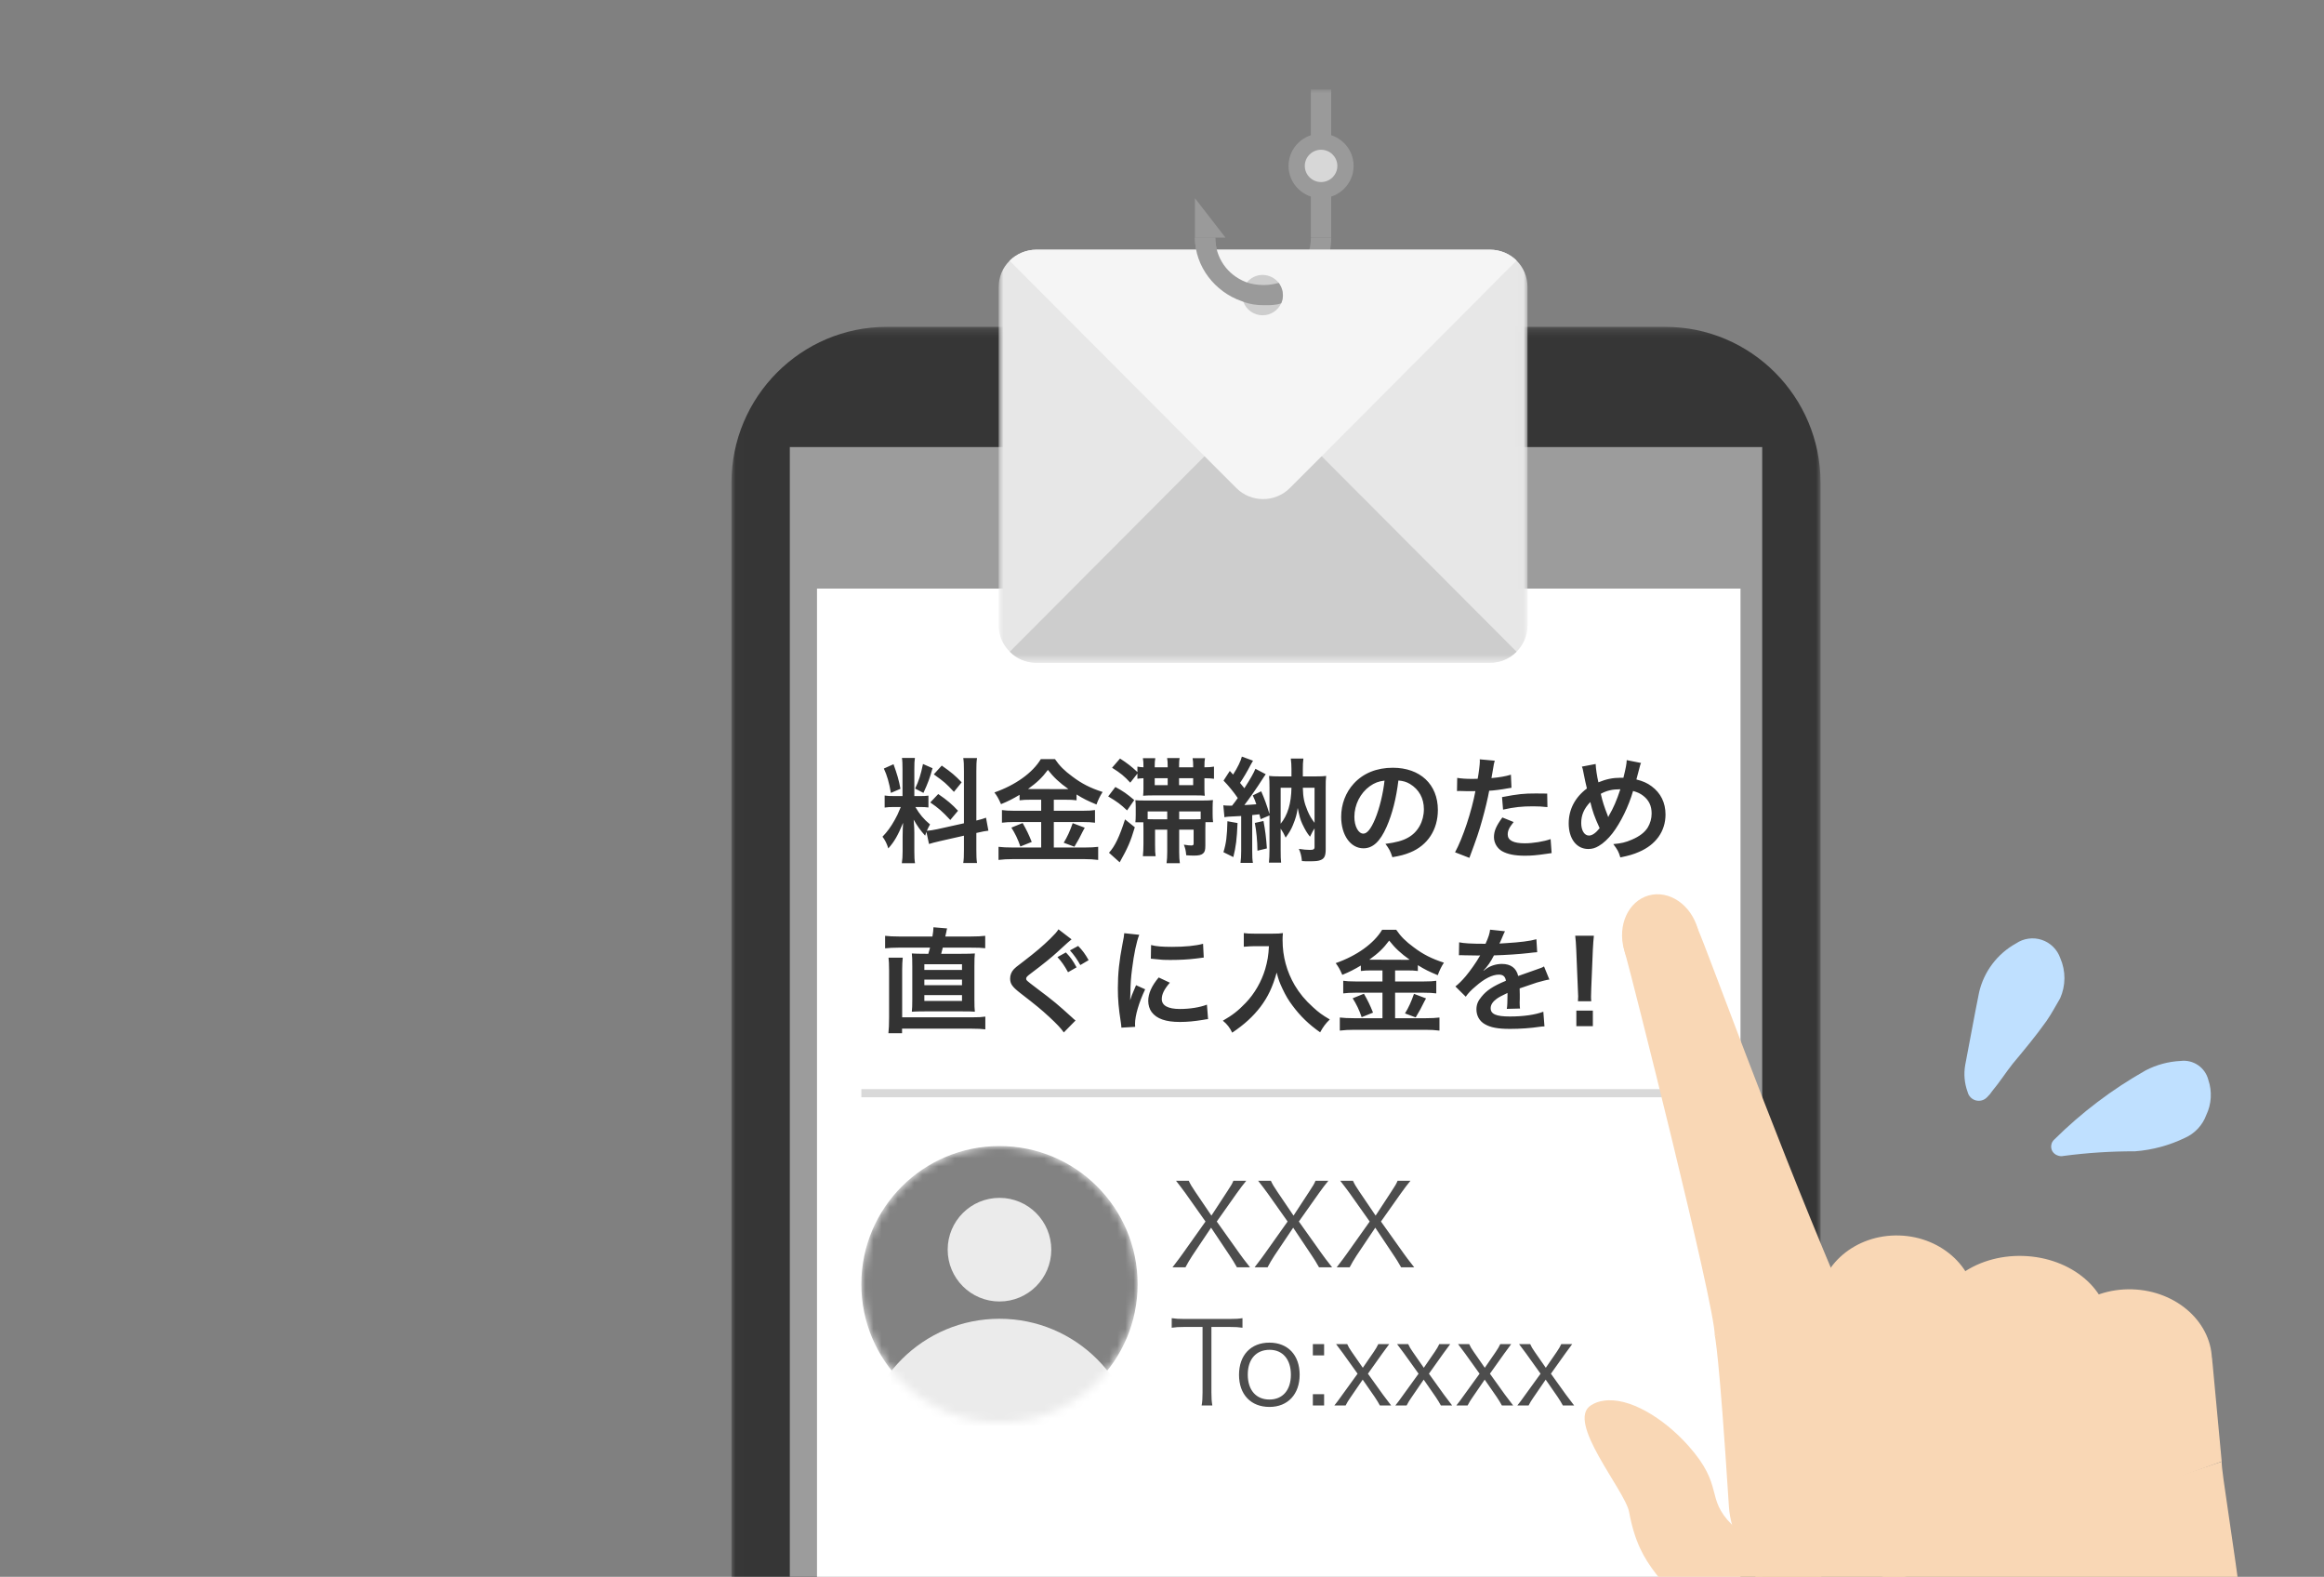 <svg width="286" height="194" viewBox="0 0 286 194" fill="none" xmlns="http://www.w3.org/2000/svg">
<rect x="0" y="0" width="286" height="194" fill="#808080" stroke="none"/>
<g clip-path="url(#clip0_7309_14306)">
<mask id="mask0_7309_14306" style="mask-type:luminance" maskUnits="userSpaceOnUse" x="90" y="40" width="135" height="269">
<path d="M224.045 40.21H90.017V308.879H224.045V40.21Z" fill="white"/>
</mask>
<g mask="url(#mask0_7309_14306)">
<path d="M204.9 40.21H109.162C98.595 40.21 90.017 48.807 90.017 59.398V289.69C90.017 300.295 98.595 308.879 109.162 308.879H204.9C215.481 308.879 224.045 300.281 224.045 289.69V59.398C224.045 48.793 215.467 40.21 204.9 40.21Z" fill="#363636"/>
<path d="M216.864 294.879H97.198V55H216.864V294.879Z" fill="#9C9C9C"/>
</g>
<path d="M214.192 72.415H100.543V305.052H214.192V72.415Z" fill="white"/>
<path d="M114.328 103.838L114.006 102.34C113.936 102.522 113.922 102.592 113.852 102.816C113.264 102.158 112.872 101.612 112.438 100.842C112.508 101.794 112.522 101.99 112.522 102.438V104.748C112.522 105.42 112.536 105.784 112.606 106.204H110.982C111.052 105.756 111.08 105.336 111.08 104.72V102.914C111.08 102.354 111.108 101.696 111.136 101.234C110.506 102.774 110.058 103.558 109.316 104.384C109.162 103.838 108.91 103.334 108.602 102.942C109.19 102.34 109.638 101.724 110.114 100.87C110.408 100.352 110.464 100.212 110.856 99.288H110.128C109.512 99.288 109.204 99.302 108.868 99.358V97.874C109.19 97.93 109.484 97.944 110.128 97.944H111.066V94.626C111.066 93.996 111.052 93.59 110.996 93.254H112.592C112.536 93.618 112.522 93.94 112.522 94.612V97.944H113.18C113.712 97.944 113.95 97.93 114.258 97.888V99.344C113.922 99.302 113.642 99.288 113.152 99.288H112.648C113.166 100.17 113.684 100.8 114.454 101.43C114.258 101.78 114.202 101.906 114.062 102.214C114.384 102.2 114.874 102.116 115.35 102.018L118.626 101.29V94.892C118.626 94.08 118.612 93.702 118.542 93.268H120.236C120.166 93.73 120.152 94.108 120.152 94.878V100.954C120.726 100.814 120.978 100.744 121.342 100.604L121.636 102.2C121.258 102.242 120.866 102.312 120.292 102.452L120.152 102.48V104.524C120.152 105.308 120.166 105.728 120.236 106.176H118.542C118.612 105.7 118.626 105.364 118.626 104.51V102.816L115.658 103.488C115.042 103.628 114.636 103.74 114.328 103.838ZM108.77 94.556L109.96 94.024C110.408 95.27 110.618 95.984 110.814 97.048L109.638 97.552C109.414 96.264 109.162 95.396 108.77 94.556ZM113.586 93.996L114.762 94.514C114.398 95.802 114.216 96.292 113.642 97.552L112.62 97.02C113.068 96.082 113.306 95.354 113.586 93.996ZM114.916 95.27L115.896 94.192C117.1 95.032 117.548 95.424 118.346 96.25L117.394 97.426C116.358 96.32 116.288 96.264 114.916 95.27ZM114.482 98.728L115.462 97.692C116.568 98.448 117.17 98.966 117.898 99.75L116.946 100.884C115.966 99.834 115.49 99.414 114.482 98.728ZM128.132 98.392H126.844C126.284 98.392 125.878 98.406 125.472 98.462V97.79C124.674 98.266 124.114 98.56 123.19 98.938C122.854 98.196 122.756 98.014 122.378 97.496C124.982 96.586 127.082 95.074 128.09 93.394H129.826C130.386 94.22 130.988 94.822 131.982 95.55C133.13 96.418 134.18 96.95 135.692 97.44C135.356 97.958 135.146 98.406 134.936 98.98C133.83 98.518 133.368 98.294 132.486 97.748V98.462C132.08 98.406 131.702 98.392 131.114 98.392H129.686V99.75H133.228C133.956 99.75 134.39 99.722 134.754 99.666V101.22C134.362 101.164 133.872 101.136 133.214 101.136H129.686V104.272H133.494C134.208 104.272 134.684 104.244 135.146 104.188V105.798C134.628 105.728 134.04 105.7 133.466 105.7H124.618C123.974 105.7 123.47 105.728 122.882 105.798V104.188C123.386 104.244 123.904 104.272 124.618 104.272H128.132V101.136H124.814C124.212 101.136 123.722 101.164 123.302 101.22V99.666C123.68 99.722 124.128 99.75 124.828 99.75H128.132V98.392ZM126.508 97.076H126.802L131.142 97.09C131.268 97.09 131.268 97.09 131.478 97.076C130.372 96.292 129.686 95.648 128.958 94.724C128.244 95.676 127.67 96.236 126.508 97.076ZM124.464 101.822L125.85 101.262C126.326 102.102 126.592 102.634 126.97 103.586L125.57 104.146C125.276 103.264 124.912 102.522 124.464 101.822ZM132.01 101.276L133.494 101.836C133.312 102.158 133.312 102.158 132.794 103.18C132.752 103.264 132.696 103.362 132.22 104.174L130.904 103.684C131.338 102.984 131.674 102.242 132.01 101.276ZM140.718 97.034V95.746C140.228 95.774 140.214 95.774 139.976 95.816V95.172L139.094 96.292C138.38 95.508 137.904 95.116 136.854 94.458L137.834 93.324C138.758 93.926 139.192 94.262 139.976 94.99V94.318C140.186 94.36 140.396 94.388 140.718 94.402V94.304C140.718 93.842 140.704 93.59 140.648 93.282H142.174C142.118 93.618 142.104 93.814 142.104 94.248V94.402H143.7V94.318C143.7 93.8 143.686 93.548 143.63 93.268H145.17C145.114 93.52 145.1 93.87 145.1 94.318V94.402H146.836V94.248C146.836 93.814 146.822 93.59 146.766 93.282H148.292C148.236 93.576 148.222 93.786 148.222 94.304V94.402C148.796 94.402 149.062 94.374 149.398 94.318V95.816C149.02 95.76 148.81 95.76 148.222 95.746V97.006C148.222 97.37 148.236 97.622 148.264 97.902C147.886 97.86 147.69 97.86 147.032 97.86H141.894C141.418 97.86 140.914 97.874 140.676 97.902C140.704 97.622 140.718 97.356 140.718 97.034ZM142.104 95.746V96.6H143.7V95.746H142.104ZM145.1 96.6H146.836V95.746H145.1V96.6ZM143.644 102.074H142.146V103.964C142.146 104.65 142.16 105 142.216 105.336H140.648C140.69 104.902 140.718 104.454 140.718 103.782V101.948C140.718 101.654 140.718 101.458 140.704 101.164H139.724C139.752 100.884 139.766 100.646 139.766 100.254V99.316C139.766 98.966 139.752 98.728 139.724 98.448C139.934 98.476 140.354 98.49 140.858 98.49H147.998C148.656 98.49 148.894 98.476 149.272 98.434C149.244 98.714 149.23 98.896 149.23 99.386V100.156C149.23 100.576 149.244 100.828 149.286 101.15H148.348C148.334 101.402 148.334 101.598 148.334 101.962V104.02C148.334 104.594 148.264 104.832 148.04 105.014C147.83 105.196 147.494 105.266 146.92 105.266C146.654 105.266 146.346 105.252 145.982 105.224C145.926 104.622 145.884 104.426 145.688 103.922C146.234 104.006 146.388 104.02 146.612 104.02C146.836 104.02 146.892 103.964 146.892 103.754V102.074H145.114V104.818C145.114 105.434 145.142 105.798 145.198 106.204H143.56C143.616 105.798 143.644 105.42 143.644 104.818V102.074ZM143.644 100.8V99.834H141.236V100.786C141.488 100.8 141.642 100.8 141.992 100.8H143.644ZM145.114 100.8H147.088C147.368 100.8 147.494 100.8 147.76 100.786V99.834H145.114V100.8ZM136.378 97.986L137.26 96.824C138.24 97.356 138.66 97.65 139.584 98.434L138.702 99.708C137.862 98.924 137.512 98.658 136.378 97.986ZM138.45 100.814L139.654 101.78C139.122 103.558 138.8 104.3 137.792 106.092L136.476 104.916C137.204 104.132 137.778 102.914 138.45 100.814ZM150.686 100.548L150.546 99.078C150.784 99.106 150.924 99.12 151.204 99.12C151.288 99.12 151.344 99.12 151.624 99.12C151.96 98.7 152.072 98.546 152.324 98.182C151.82 97.44 151.148 96.628 150.574 96.04L151.344 94.85C151.54 95.074 151.61 95.144 151.75 95.298C152.296 94.444 152.702 93.618 152.828 93.086L154.2 93.59C154.102 93.744 154.06 93.814 153.906 94.108C153.528 94.85 152.996 95.746 152.604 96.32C152.702 96.446 152.772 96.544 152.828 96.6C152.996 96.81 153.038 96.852 153.136 96.978C153.864 95.858 154.312 95.06 154.494 94.584L155.768 95.256C155.642 95.438 155.544 95.564 155.278 95.984C154.802 96.754 153.64 98.406 153.136 99.05C153.556 99.036 154.046 98.994 154.606 98.952C154.494 98.588 154.41 98.392 154.172 97.86L155.208 97.356C155.628 98.322 155.824 98.854 156.23 100.156V96.936C156.23 96.222 156.216 95.886 156.174 95.466C156.608 95.508 156.832 95.522 157.448 95.522H158.932V94.598C158.932 94.094 158.904 93.772 158.848 93.324H160.402C160.346 93.744 160.332 94.094 160.332 94.612V95.522H161.942C162.572 95.522 162.838 95.508 163.202 95.466C163.146 95.914 163.146 96.264 163.146 96.95V104.482C163.146 105.28 162.992 105.616 162.558 105.798C162.236 105.938 161.956 105.966 161.06 105.966C160.724 105.966 160.57 105.966 160.22 105.938C160.164 105.336 160.052 104.874 159.842 104.44C160.374 104.524 160.822 104.566 161.214 104.566C161.634 104.566 161.774 104.482 161.774 104.216V101.92C161.564 102.242 161.508 102.326 161.214 102.942C160.836 102.48 160.626 102.116 160.262 101.36C160.024 100.842 159.912 100.436 159.702 99.4C159.59 100.226 159.45 100.688 159.1 101.542C158.89 102.046 158.68 102.41 158.218 103.054C157.994 102.564 157.882 102.368 157.602 101.948V104.636C157.602 105.364 157.616 105.77 157.658 106.134H156.16C156.202 105.672 156.23 105.224 156.23 104.524V100.324L155.138 100.786C155.054 100.478 155.04 100.422 154.984 100.184C154.662 100.226 154.55 100.24 154.102 100.282V104.692C154.102 105.378 154.116 105.728 154.186 106.162H152.66C152.716 105.714 152.744 105.364 152.744 104.692V100.394C151.008 100.478 151.008 100.478 150.686 100.548ZM157.602 96.922V101.346C158.47 100.296 158.904 98.826 158.932 96.922H157.602ZM161.774 96.922H160.332C160.36 98.098 160.486 98.742 160.92 99.778C161.172 100.366 161.396 100.744 161.774 101.234V96.922ZM151.05 101.038L152.296 101.262C152.212 103.264 152.1 104.146 151.778 105.448L150.56 104.846C150.896 103.768 151.008 102.886 151.05 101.038ZM154.424 101.248L155.488 101.01C155.712 102.2 155.81 103.012 155.908 104.384L154.746 104.664C154.732 103.418 154.62 102.284 154.424 101.248ZM172.092 96.026C171.826 98.224 171.336 100.156 170.636 101.738C169.838 103.544 168.942 104.37 167.794 104.37C166.198 104.37 165.05 102.746 165.05 100.492C165.05 98.952 165.596 97.51 166.59 96.418C167.766 95.13 169.418 94.458 171.406 94.458C174.766 94.458 176.95 96.502 176.95 99.652C176.95 102.074 175.69 104.006 173.548 104.874C172.876 105.154 172.33 105.294 171.35 105.462C171.112 104.72 170.944 104.412 170.496 103.824C171.784 103.656 172.624 103.432 173.282 103.054C174.5 102.382 175.228 101.052 175.228 99.554C175.228 98.21 174.626 97.118 173.506 96.446C173.072 96.194 172.708 96.082 172.092 96.026ZM170.384 96.04C169.656 96.124 169.152 96.32 168.578 96.726C167.402 97.566 166.674 99.008 166.674 100.506C166.674 101.654 167.164 102.564 167.78 102.564C168.242 102.564 168.718 101.976 169.222 100.772C169.754 99.512 170.216 97.622 170.384 96.04ZM179.302 97.328L179.33 95.704C179.834 95.788 180.394 95.83 181.206 95.83C181.374 95.83 181.528 95.83 181.85 95.816C181.976 95.144 182.116 94.066 182.116 93.674C182.116 93.618 182.116 93.534 182.102 93.422L183.95 93.59C183.852 93.912 183.852 93.912 183.684 94.934C183.614 95.326 183.6 95.41 183.544 95.732C184.58 95.634 185.238 95.522 185.938 95.312L186.008 96.922C185.896 96.936 185.896 96.936 185.56 96.992C184.846 97.132 183.726 97.272 183.264 97.286C183.11 98.154 182.76 99.638 182.396 100.912C181.99 102.368 181.752 103.068 180.828 105.546L179.064 104.86C180.03 103.082 181.108 99.82 181.57 97.328C181.472 97.342 181.416 97.342 181.388 97.342H180.576C180.506 97.342 180.366 97.342 180.128 97.328C179.876 97.314 179.68 97.314 179.568 97.314C179.498 97.314 179.428 97.314 179.302 97.328ZM190.404 97.636L190.432 99.302C189.76 99.232 189.368 99.204 188.668 99.204C187.282 99.204 186.358 99.302 184.972 99.61L184.846 98.07C186.834 97.692 187.506 97.622 189.018 97.622C189.396 97.622 189.522 97.622 190.404 97.636ZM184.888 100.576L186.274 101.136C185.714 101.836 185.546 102.186 185.546 102.676C185.546 103.39 186.246 103.754 187.646 103.754C188.668 103.754 190.012 103.53 190.824 103.236L190.95 104.958C190.698 104.986 190.586 105 190.264 105.056C189.102 105.224 188.486 105.28 187.66 105.28C186.414 105.28 185.518 105.098 184.846 104.72C184.244 104.37 183.852 103.698 183.852 102.998C183.852 102.256 184.118 101.626 184.888 100.576ZM194.674 94.318L196.368 93.996C196.382 94.528 196.536 95.536 196.704 96.25C197.656 95.858 198.482 95.69 199.406 95.69C199.49 95.69 199.616 95.69 199.784 95.69C200.078 94.5 200.176 93.982 200.19 93.52L201.954 93.87C201.87 94.038 201.842 94.136 201.814 94.262C201.618 95.018 201.436 95.704 201.38 95.9C202.206 96.11 202.71 96.334 203.256 96.74C204.376 97.566 204.964 98.756 204.964 100.212C204.964 102.27 203.774 103.936 201.688 104.818C201.016 105.112 200.484 105.266 199.406 105.49C199.196 104.79 199.07 104.552 198.538 103.852C199.504 103.768 200.05 103.642 200.82 103.306C201.772 102.9 202.402 102.41 202.78 101.808C203.088 101.29 203.256 100.702 203.256 100.086C203.256 99.162 202.934 98.462 202.234 97.916C201.856 97.622 201.548 97.482 200.974 97.314C200.414 99.232 199.448 101.206 198.426 102.536C197.922 103.18 197.32 103.754 196.76 104.076C196.326 104.342 195.934 104.454 195.458 104.454C194.016 104.454 193.05 103.194 193.05 101.304C193.05 99.582 193.834 98.098 195.29 97.006C195.22 96.796 194.968 95.578 194.814 94.794C194.786 94.612 194.758 94.528 194.674 94.318ZM195.71 98.672C194.926 99.498 194.59 100.282 194.59 101.262C194.59 102.172 194.982 102.802 195.542 102.802C195.934 102.802 196.382 102.494 196.858 101.892C196.214 100.478 195.99 99.834 195.71 98.672ZM197.908 100.52H197.922C197.964 100.422 197.964 100.408 198.006 100.338C198.566 99.386 198.944 98.504 199.406 97.104C198.44 97.104 197.74 97.258 196.998 97.664C197.222 98.63 197.404 99.204 197.838 100.31C197.88 100.422 197.894 100.45 197.908 100.52ZM110.604 115.22H114.748C114.832 114.73 114.874 114.394 114.874 114.086L116.554 114.226C116.512 114.38 116.498 114.408 116.456 114.674C116.428 114.814 116.428 114.814 116.33 115.22H119.494C120.306 115.22 120.754 115.192 121.244 115.136V116.662C120.782 116.606 120.376 116.592 119.494 116.592H116.022C115.952 116.872 115.924 116.984 115.826 117.348H118.304C119.172 117.348 119.55 117.334 119.97 117.306C119.928 117.67 119.914 118.062 119.914 118.916V122.906C119.914 123.732 119.928 124.096 119.97 124.474C119.508 124.432 119.228 124.432 118.304 124.432H113.866C112.984 124.432 112.676 124.446 112.214 124.474C112.256 124.124 112.27 123.648 112.27 122.906V118.916C112.27 118.048 112.256 117.684 112.214 117.306C112.648 117.334 113.026 117.348 113.894 117.348H114.244C114.314 117.138 114.384 116.858 114.454 116.592H110.576C109.946 116.592 109.428 116.62 108.924 116.676V115.136C109.414 115.192 109.876 115.22 110.604 115.22ZM113.754 118.636V119.336H118.388V118.636H113.754ZM113.754 120.526V121.212H118.388V120.526H113.754ZM113.754 122.43V123.144H118.388V122.43H113.754ZM111.024 125.16H119.746C120.432 125.16 120.782 125.146 121.258 125.076V126.644C120.754 126.588 120.362 126.56 119.606 126.56H111.01V127.12H109.33C109.386 126.63 109.414 126.028 109.414 125.188V119.392C109.414 118.636 109.386 118.16 109.344 117.824H111.094C111.052 118.23 111.024 118.72 111.024 119.308V125.16ZM130.26 114.338L131.87 115.57C131.632 115.752 131.366 115.99 130.148 117.11C129.434 117.768 128.454 118.566 126.816 119.798C126.382 120.12 126.284 120.246 126.284 120.4C126.284 120.61 126.312 120.624 127.544 121.562C129.728 123.2 130.134 123.55 131.954 125.202C132.094 125.342 132.178 125.412 132.36 125.552L130.918 127.022C130.554 126.504 130.05 125.972 129.098 125.09C128.104 124.18 127.642 123.788 125.486 122.122C124.562 121.394 124.31 121.03 124.31 120.386C124.31 119.966 124.464 119.574 124.772 119.238C124.954 119.056 124.968 119.028 126.004 118.244C127.516 117.082 128.3 116.41 129.238 115.5C129.868 114.87 130.022 114.702 130.26 114.338ZM130.134 117.754L131.17 117.18C131.758 117.796 132.01 118.146 132.486 119.014L131.436 119.616C131.002 118.818 130.638 118.3 130.134 117.754ZM133.97 118.132L132.948 118.734C132.542 118.006 132.178 117.502 131.674 116.928L132.682 116.382C133.242 116.956 133.564 117.404 133.97 118.132ZM139.696 126.336L138.002 126.434C137.988 126.182 137.974 126.098 137.932 125.776C137.666 124.082 137.568 123.004 137.568 121.59C137.568 119.784 137.736 118.188 138.142 116.116C138.296 115.332 138.324 115.192 138.352 114.814L140.2 115.01C139.864 115.836 139.542 117.404 139.318 119.196C139.178 120.246 139.122 121.072 139.108 122.29C139.108 122.598 139.094 122.71 139.08 123.06C139.234 122.57 139.262 122.472 139.808 121.212L140.928 121.716C140.158 123.34 139.682 124.964 139.682 125.958C139.682 126.042 139.682 126.154 139.696 126.336ZM141.628 117.95L141.656 116.27C142.286 116.438 143.028 116.494 144.246 116.494C145.8 116.494 147.13 116.368 148.054 116.116L148.138 117.81C148.026 117.824 147.816 117.852 147.144 117.936C146.248 118.048 145.184 118.104 144.148 118.104C143.126 118.104 143.112 118.104 141.628 117.95ZM142.594 120.26L143.966 120.904C143.266 121.716 142.972 122.318 142.972 122.92C142.972 123.718 143.742 124.138 145.198 124.138C146.43 124.138 147.648 123.942 148.53 123.606L148.67 125.384C148.474 125.398 148.418 125.412 148.096 125.468C146.976 125.65 146.122 125.734 145.198 125.734C143.462 125.734 142.342 125.342 141.726 124.516C141.46 124.166 141.306 123.648 141.306 123.144C141.306 122.234 141.726 121.296 142.594 120.26ZM156.16 116.41H154.41C154.032 116.41 153.612 116.438 153.066 116.48V114.8C153.472 114.856 153.766 114.87 154.382 114.87H156.608C157.182 114.87 157.56 114.856 157.882 114.8C157.84 115.206 157.84 115.332 157.84 115.682C157.84 117.67 158.344 119.518 159.338 121.226C159.926 122.206 160.612 123.046 161.578 123.914C162.292 124.572 162.698 124.866 163.65 125.426C163.118 125.944 162.852 126.308 162.46 127.008C161.06 126.028 160.01 125.006 159.058 123.718C158.54 123.032 158.232 122.5 157.826 121.646C157.462 120.876 157.336 120.526 157.112 119.658C156.608 121.45 156.048 122.64 155.11 123.886C154.214 125.048 153.164 126.028 151.638 127.05C151.344 126.434 151.022 126.014 150.49 125.58C151.68 124.894 152.366 124.362 153.304 123.382C154.396 122.248 155.25 120.75 155.698 119.238C155.978 118.272 156.104 117.544 156.16 116.41ZM170.132 119.392H168.844C168.284 119.392 167.878 119.406 167.472 119.462V118.79C166.674 119.266 166.114 119.56 165.19 119.938C164.854 119.196 164.756 119.014 164.378 118.496C166.982 117.586 169.082 116.074 170.09 114.394H171.826C172.386 115.22 172.988 115.822 173.982 116.55C175.13 117.418 176.18 117.95 177.692 118.44C177.356 118.958 177.146 119.406 176.936 119.98C175.83 119.518 175.368 119.294 174.486 118.748V119.462C174.08 119.406 173.702 119.392 173.114 119.392H171.686V120.75H175.228C175.956 120.75 176.39 120.722 176.754 120.666V122.22C176.362 122.164 175.872 122.136 175.214 122.136H171.686V125.272H175.494C176.208 125.272 176.684 125.244 177.146 125.188V126.798C176.628 126.728 176.04 126.7 175.466 126.7H166.618C165.974 126.7 165.47 126.728 164.882 126.798V125.188C165.386 125.244 165.904 125.272 166.618 125.272H170.132V122.136H166.814C166.212 122.136 165.722 122.164 165.302 122.22V120.666C165.68 120.722 166.128 120.75 166.828 120.75H170.132V119.392ZM168.508 118.076H168.802L173.142 118.09C173.268 118.09 173.268 118.09 173.478 118.076C172.372 117.292 171.686 116.648 170.958 115.724C170.244 116.676 169.67 117.236 168.508 118.076ZM166.464 122.822L167.85 122.262C168.326 123.102 168.592 123.634 168.97 124.586L167.57 125.146C167.276 124.264 166.912 123.522 166.464 122.822ZM174.01 122.276L175.494 122.836C175.312 123.158 175.312 123.158 174.794 124.18C174.752 124.264 174.696 124.362 174.22 125.174L172.904 124.684C173.338 123.984 173.674 123.242 174.01 122.276ZM179.54 117.53L179.568 115.934C180.142 116.06 181.038 116.116 182.816 116.116C183.194 115.276 183.32 114.856 183.376 114.38L185.21 114.576C185.126 114.716 185.126 114.716 184.65 115.836C184.58 115.99 184.552 116.032 184.524 116.088C184.636 116.074 184.636 116.074 185.406 116.032C187.03 115.934 188.304 115.78 189.074 115.556L189.172 117.152C188.78 117.18 188.78 117.18 188.066 117.264C187.044 117.39 185.266 117.502 183.852 117.544C183.446 118.342 183.054 118.902 182.564 119.406L182.578 119.434C182.676 119.364 182.676 119.364 182.858 119.224C183.376 118.832 184.118 118.594 184.832 118.594C185.924 118.594 186.61 119.112 186.834 120.078C187.912 119.686 188.626 119.434 188.976 119.322C189.732 119.056 189.788 119.042 190.012 118.902L190.67 120.512C190.278 120.568 189.858 120.68 189.116 120.89C188.92 120.946 188.22 121.184 187.016 121.604V121.758C187.03 122.122 187.03 122.122 187.03 122.318C187.03 122.458 187.03 122.696 187.03 122.878C187.016 123.116 187.016 123.242 187.016 123.34C187.016 123.648 187.03 123.844 187.058 124.082L185.434 124.124C185.49 123.872 185.518 123.158 185.518 122.5C185.518 122.304 185.518 122.304 185.518 122.164C184.832 122.486 184.468 122.682 184.174 122.892C183.684 123.256 183.446 123.634 183.446 124.04C183.446 124.768 184.118 125.062 185.812 125.062C187.492 125.062 188.934 124.852 189.928 124.474L190.068 126.28C189.83 126.28 189.76 126.294 189.424 126.336C188.416 126.49 187.072 126.588 185.84 126.588C184.356 126.588 183.432 126.42 182.718 126C182.074 125.636 181.696 124.964 181.696 124.194C181.696 123.62 181.864 123.172 182.312 122.64C182.942 121.856 183.74 121.324 185.322 120.666C185.252 120.148 184.972 119.91 184.468 119.91C183.656 119.91 182.676 120.4 181.598 121.352C181.01 121.842 180.688 122.192 180.38 122.626L179.106 121.366C179.47 121.086 179.876 120.694 180.366 120.12C180.912 119.476 181.766 118.258 182.046 117.726C182.102 117.614 182.102 117.614 182.158 117.544C182.102 117.544 181.92 117.558 181.92 117.558C181.696 117.558 180.464 117.53 180.156 117.53C179.89 117.516 179.89 117.516 179.764 117.516C179.722 117.516 179.638 117.516 179.54 117.53ZM195.826 123.186H194.188C194.202 122.892 194.216 122.752 194.216 122.584C194.216 122.43 194.216 122.43 194.174 121.59L193.978 116.83C193.95 116.214 193.908 115.514 193.852 115.122H196.148C196.106 115.5 196.05 116.228 196.022 116.83L195.826 121.59C195.798 122.402 195.798 122.402 195.798 122.598C195.798 122.766 195.798 122.906 195.826 123.186ZM196.022 126.252H193.992V124.334H196.022V126.252Z" fill="#333333"/>
<mask id="mask1_7309_14306" style="mask-type:luminance" maskUnits="userSpaceOnUse" x="122" y="11" width="66" height="71">
<path d="M187.983 11H122.898V81.464H187.983V11Z" fill="white"/>
</mask>
<g mask="url(#mask1_7309_14306)">
<path d="M155.441 37.553C150.815 37.553 147.053 33.82 147.053 29.23H149.556C149.556 32.448 152.194 35.07 155.441 35.07C158.687 35.07 161.325 32.452 161.325 29.23H163.828C163.828 33.82 160.066 37.553 155.441 37.553Z" fill="#9A9A9A"/>
<path d="M187.983 35.338V76.924C187.983 78.194 187.472 79.349 186.634 80.181C185.798 81.036 184.636 81.544 183.334 81.544H127.547C126.269 81.544 125.106 81.036 124.27 80.181C123.41 79.349 122.898 78.194 122.898 76.924V35.338C122.898 34.045 123.41 32.913 124.246 32.081C125.083 31.249 126.269 30.718 127.547 30.718H183.334C184.636 30.718 185.798 31.226 186.634 32.058C187.472 32.889 187.983 34.045 187.983 35.338Z" fill="#E7E7E7"/>
<path d="M186.634 80.181C185.798 81.036 184.635 81.544 183.333 81.544H127.547C126.268 81.544 125.106 81.036 124.269 80.181L148.234 56.131L152.14 52.204C153.952 50.401 156.928 50.401 158.741 52.204L162.646 56.131L186.634 80.181Z" fill="#CDCDCD"/>
<path d="M186.635 32.058L162.647 56.131L158.742 60.035C156.928 61.861 153.953 61.861 152.14 60.035L148.235 56.131L124.247 32.081C125.083 31.249 126.269 30.718 127.547 30.718H183.334C184.636 30.718 185.798 31.226 186.635 32.058Z" fill="#F5F5F5"/>
<path d="M157.881 36.308C157.881 36.669 157.807 37.015 157.668 37.315C157.281 38.184 156.39 38.791 155.378 38.791C154.289 38.791 153.352 38.095 153.011 37.127C152.922 36.877 152.872 36.592 152.872 36.308C152.872 35.712 153.085 35.166 153.449 34.743C153.898 34.185 154.6 33.824 155.378 33.824C156.157 33.824 156.916 34.209 157.369 34.804C157.381 34.828 157.408 34.855 157.432 34.893C157.432 34.904 157.443 34.916 157.443 34.916C157.443 34.928 157.455 34.928 157.455 34.928C157.718 35.324 157.881 35.796 157.881 36.308Z" fill="#CDCDCD"/>
<path d="M157.881 36.307C157.881 36.669 157.807 37.015 157.668 37.315C157.041 37.549 156.304 37.549 155.565 37.549C154.638 37.549 153.825 37.438 153.011 37.126C152.95 37.103 152.872 37.076 152.81 37.053C149.556 35.935 147.053 32.832 147.053 29.23H149.556C149.556 31.713 151.059 33.824 153.31 34.697C153.36 34.708 153.399 34.735 153.449 34.747C154.049 34.958 154.751 35.07 155.565 35.07C156.192 35.07 156.815 34.947 157.316 34.82C157.327 34.808 157.354 34.808 157.366 34.808C157.377 34.831 157.405 34.858 157.428 34.897C157.428 34.908 157.439 34.92 157.439 34.92C157.439 34.931 157.451 34.931 157.451 34.931C157.714 35.327 157.877 35.8 157.877 36.311L157.881 36.307Z" fill="#9A9A9A"/>
<path d="M150.811 29.23L147.053 24.386V29.23H150.811Z" fill="#9A9A9A"/>
<path d="M163.824 11H161.321V29.23H163.824V11Z" fill="#9A9A9A"/>
<path d="M162.577 23.39C164.235 23.39 165.579 22.056 165.579 20.411C165.579 18.766 164.235 17.432 162.577 17.432C160.919 17.432 159.574 18.766 159.574 20.411C159.574 22.056 160.919 23.39 162.577 23.39Z" fill="#D7D7D7"/>
<path d="M162.577 24.386C160.369 24.386 158.571 22.602 158.571 20.411C158.571 18.22 160.369 16.436 162.577 16.436C164.785 16.436 166.582 18.22 166.582 20.411C166.582 22.602 164.785 24.386 162.577 24.386ZM162.577 18.424C161.472 18.424 160.573 19.316 160.573 20.411C160.573 21.507 161.472 22.399 162.577 22.399C163.681 22.399 164.579 21.507 164.579 20.411C164.579 19.316 163.681 18.424 162.577 18.424Z" fill="#9A9A9A"/>
</g>
<mask id="mask2_7309_14306" style="mask-type:alpha" maskUnits="userSpaceOnUse" x="106" y="141" width="34" height="34">
<circle cx="123" cy="158" r="17" fill="#D1D1D1"/>
</mask>
<g mask="url(#mask2_7309_14306)">
<circle cx="123" cy="158" r="17" fill="#828282"/>
<circle cx="123" cy="179.25" r="17" fill="#EBEBEB"/>
<circle cx="123" cy="153.75" r="6.375" fill="#EBEBEB"/>
</g>
<path d="M149.04 151.044L146.73 154.488C146.394 155.006 146.128 155.454 145.89 155.916H144.294C145.064 154.922 145.246 154.656 145.54 154.25L148.354 150.288L145.876 146.788C145.484 146.256 145.162 145.822 144.728 145.276H146.296C146.464 145.654 146.702 146.06 147.08 146.606L149.082 149.56L151.014 146.606C151.504 145.864 151.63 145.654 151.784 145.276H153.366C152.974 145.752 152.624 146.214 152.204 146.802L149.74 150.288L152.54 154.222C152.806 154.6 153.142 155.048 153.828 155.916H152.218C151.812 155.216 151.658 154.95 151.35 154.502L149.04 151.044ZM159.144 151.044L156.834 154.488C156.498 155.006 156.232 155.454 155.994 155.916H154.398C155.168 154.922 155.35 154.656 155.644 154.25L158.458 150.288L155.98 146.788C155.588 146.256 155.266 145.822 154.832 145.276H156.4C156.568 145.654 156.806 146.06 157.184 146.606L159.186 149.56L161.118 146.606C161.608 145.864 161.734 145.654 161.888 145.276H163.47C163.078 145.752 162.728 146.214 162.308 146.802L159.844 150.288L162.644 154.222C162.91 154.6 163.246 155.048 163.932 155.916H162.322C161.916 155.216 161.762 154.95 161.454 154.502L159.144 151.044ZM169.247 151.044L166.937 154.488C166.601 155.006 166.335 155.454 166.097 155.916H164.501C165.271 154.922 165.453 154.656 165.747 154.25L168.561 150.288L166.083 146.788C165.691 146.256 165.369 145.822 164.935 145.276H166.503C166.671 145.654 166.909 146.06 167.287 146.606L169.289 149.56L171.221 146.606C171.711 145.864 171.837 145.654 171.991 145.276H173.573C173.181 145.752 172.831 146.214 172.411 146.802L169.947 150.288L172.747 154.222C173.013 154.6 173.349 155.048 174.035 155.916H172.425C172.019 155.216 171.865 154.95 171.557 154.502L169.247 151.044Z" fill="#4D4D4D"/>
<path d="M149.082 163.256V171.334C149.082 172.02 149.11 172.412 149.194 172.916H147.878C147.962 172.482 147.99 171.992 147.99 171.334V163.256H145.806C145.092 163.256 144.658 163.284 144.196 163.354V162.178C144.686 162.248 145.05 162.276 145.792 162.276H151.252C152.064 162.276 152.442 162.248 152.904 162.178V163.354C152.442 163.284 152.036 163.256 151.252 163.256H149.082ZM156.23 173.098C153.934 173.098 152.478 171.572 152.478 169.15C152.478 166.728 153.934 165.188 156.216 165.188C158.498 165.188 159.94 166.728 159.94 169.136C159.94 171.53 158.484 173.098 156.23 173.098ZM156.244 166.07C154.578 166.07 153.556 167.232 153.556 169.122C153.556 171.026 154.578 172.188 156.216 172.188C157.854 172.188 158.862 171.026 158.862 169.136C158.862 167.246 157.854 166.07 156.244 166.07ZM162.95 165.37V166.756H161.564V165.37H162.95ZM162.95 172.916H161.564V171.53H162.95V172.916ZM171.199 172.916H169.813C169.617 172.552 169.477 172.328 169.183 171.88L167.699 169.738L166.145 172.006C165.921 172.314 165.809 172.524 165.599 172.916H164.213C164.437 172.636 164.815 172.146 165.123 171.698L167.069 169.01L165.263 166.49C165.179 166.364 165.067 166.224 164.423 165.37H165.795C165.935 165.692 166.075 165.93 166.341 166.308L167.713 168.282L169.071 166.308C169.309 165.958 169.491 165.65 169.617 165.37H170.961C170.639 165.818 170.345 166.196 170.107 166.532L168.343 169.01L170.191 171.586C170.331 171.768 170.331 171.768 171.199 172.916ZM178.705 172.916H177.319C177.123 172.552 176.983 172.328 176.689 171.88L175.205 169.738L173.651 172.006C173.427 172.314 173.315 172.524 173.105 172.916H171.719C171.943 172.636 172.321 172.146 172.629 171.698L174.575 169.01L172.769 166.49C172.685 166.364 172.573 166.224 171.929 165.37H173.301C173.441 165.692 173.581 165.93 173.847 166.308L175.219 168.282L176.577 166.308C176.815 165.958 176.997 165.65 177.123 165.37H178.467C178.145 165.818 177.851 166.196 177.613 166.532L175.849 169.01L177.697 171.586C177.837 171.768 177.837 171.768 178.705 172.916ZM186.211 172.916H184.825C184.629 172.552 184.489 172.328 184.195 171.88L182.711 169.738L181.157 172.006C180.933 172.314 180.821 172.524 180.611 172.916H179.225C179.449 172.636 179.827 172.146 180.135 171.698L182.081 169.01L180.275 166.49C180.191 166.364 180.079 166.224 179.435 165.37H180.807C180.947 165.692 181.087 165.93 181.353 166.308L182.725 168.282L184.083 166.308C184.321 165.958 184.503 165.65 184.629 165.37H185.973C185.651 165.818 185.357 166.196 185.119 166.532L183.355 169.01L185.203 171.586C185.343 171.768 185.343 171.768 186.211 172.916ZM193.717 172.916H192.331C192.135 172.552 191.995 172.328 191.701 171.88L190.217 169.738L188.663 172.006C188.439 172.314 188.327 172.524 188.117 172.916H186.731C186.955 172.636 187.333 172.146 187.641 171.698L189.587 169.01L187.781 166.49C187.697 166.364 187.585 166.224 186.941 165.37H188.313C188.453 165.692 188.593 165.93 188.859 166.308L190.231 168.282L191.589 166.308C191.827 165.958 192.009 165.65 192.135 165.37H193.479C193.157 165.818 192.863 166.196 192.625 166.532L190.861 169.01L192.709 171.586C192.849 171.768 192.849 171.768 193.717 172.916Z" fill="#4D4D4D"/>
<rect x="106" y="134" width="104" height="1" fill="#D9D9D9"/>
<g clip-path="url(#clip1_7309_14306)">
<path d="M211.873 200.641C212.272 201.297 234.955 234.057 236.385 235.228L276.737 223.863C279.361 213.974 273.316 182.245 273.409 179.832L211.873 200.641Z" fill="#F9D7B5"/>
<path d="M200.179 117.968C199.499 115.719 199.569 114.828 200.389 113.422C201.702 111.243 204.514 110.516 206.716 111.805C207.818 112.461 208.287 112.743 208.919 114.242C210.442 117.757 217.238 136.832 226.002 157.641C226.893 159.75 211.028 164.343 211.028 164.343C211.075 160.664 200.6 119.351 200.179 117.968Z" fill="#F9D7B5"/>
<path d="M211.031 164.342C211.031 164.342 211.547 166.17 212.765 185.338C213.164 191.595 219.842 199.281 219.842 199.281L273.411 179.808L272.286 167.763C271.911 163.897 268.818 160.851 264.951 160.569L226.028 157.64" fill="#F9D7B5"/>
<path d="M205.908 120.908C208.412 120.203 209.764 117.227 208.929 114.263C208.093 111.298 205.386 109.467 202.882 110.172C200.379 110.878 199.026 113.853 199.862 116.818C200.697 119.783 203.405 121.614 205.908 120.908Z" fill="#F9D7B5"/>
<path d="M243.164 161C243.303 156.187 239.075 152.16 233.719 152.005C228.363 151.85 223.909 155.625 223.769 160.438C223.63 165.25 227.858 169.277 233.214 169.432C238.57 169.587 243.024 165.812 243.164 161Z" fill="#F9D7B5"/>
<path d="M259.541 163.55C259.681 158.737 254.938 154.696 248.949 154.522C242.959 154.348 237.99 158.109 237.851 162.921C237.712 167.734 242.454 171.775 248.444 171.949C254.433 172.123 259.402 168.362 259.541 163.55Z" fill="#F9D7B5"/>
<path d="M272.205 167.635C272.345 162.823 267.949 158.791 262.386 158.63C256.823 158.468 252.201 162.239 252.061 167.051C251.922 171.864 256.318 175.896 261.881 176.057C267.444 176.218 272.066 172.447 272.205 167.635Z" fill="#F9D7B5"/>
<path d="M241.326 209.803C241.655 210.248 241.959 210.647 242.24 211.022C243.67 212.943 244.537 214.232 244.537 214.232L255.504 228.69L252.528 231.549L245.216 230.073C245.216 230.073 238.749 231.245 234.812 229.698C233.453 229.159 231.578 227.73 229.422 225.808C225.86 222.574 221.572 217.981 217.776 213.74C211.964 207.225 211.847 205.609 209.316 201.25C204.934 193.751 201.865 193.447 200.482 186.018C199.99 183.37 192.632 174.864 195.795 172.896C196.264 172.591 196.803 172.403 197.365 172.333C200.459 171.864 204.677 174.419 207.746 177.84C212.269 182.902 209.785 184.261 213.16 187.612C217.987 192.392 222.041 191.853 229.352 197.173C230.149 197.758 230.946 198.391 231.742 199.094C235.351 202.304 238.889 206.569 241.35 209.756L241.326 209.803Z" fill="#F9D7B5"/>
<path fill-rule="evenodd" clip-rule="evenodd" d="M253.525 122.831C253.873 122.053 254.054 121.211 254.058 120.359C254.061 119.507 253.886 118.663 253.545 117.882C253.363 117.358 253.063 116.882 252.668 116.492C252.273 116.101 251.794 115.808 251.267 115.633C250.74 115.458 250.18 115.407 249.63 115.484C249.08 115.561 248.555 115.763 248.096 116.075C246.957 116.705 245.963 117.567 245.18 118.607C244.397 119.646 243.842 120.84 243.551 122.108C242.957 125.051 242.433 128.002 241.846 131.029C241.65 132.145 241.753 133.293 242.145 134.357C242.205 134.602 242.329 134.826 242.505 135.007C242.682 135.187 242.903 135.318 243.146 135.383C243.39 135.449 243.647 135.449 243.89 135.382C244.133 135.314 244.354 135.183 244.529 135.002C244.779 134.764 245.001 134.498 245.191 134.209C246.081 133.142 246.834 131.961 247.695 130.869C249.132 129.147 250.57 127.425 251.858 125.603C252.519 124.656 252.985 123.726 253.525 122.831Z" fill="#BFE0FF"/>
<path fill-rule="evenodd" clip-rule="evenodd" d="M271.507 137.196C272.158 135.84 272.25 134.283 271.765 132.859C271.578 132.122 271.129 131.479 270.501 131.05C269.873 130.621 269.11 130.436 268.355 130.531C266.853 130.603 265.383 131 264.049 131.694C259.944 134.013 256.167 136.87 252.819 140.189C252.618 140.36 252.484 140.597 252.442 140.857C252.393 141.123 252.438 141.398 252.568 141.635C252.709 141.869 252.923 142.048 253.178 142.144C253.429 142.252 253.708 142.276 253.974 142.213C256.882 141.83 259.813 141.641 262.746 141.649C264.877 141.485 266.959 140.925 268.884 139.997C269.486 139.729 270.029 139.344 270.479 138.862C270.93 138.381 271.279 137.814 271.507 137.196Z" fill="#BFE0FF"/>
</g>
</g>
<defs>
<clipPath id="clip0_7309_14306">
<rect width="218" height="194" fill="white" transform="translate(68)"/>
</clipPath>
<clipPath id="clip1_7309_14306">
<rect width="89" height="139.64" fill="white" transform="translate(195 110)"/>
</clipPath>
</defs>
</svg>
